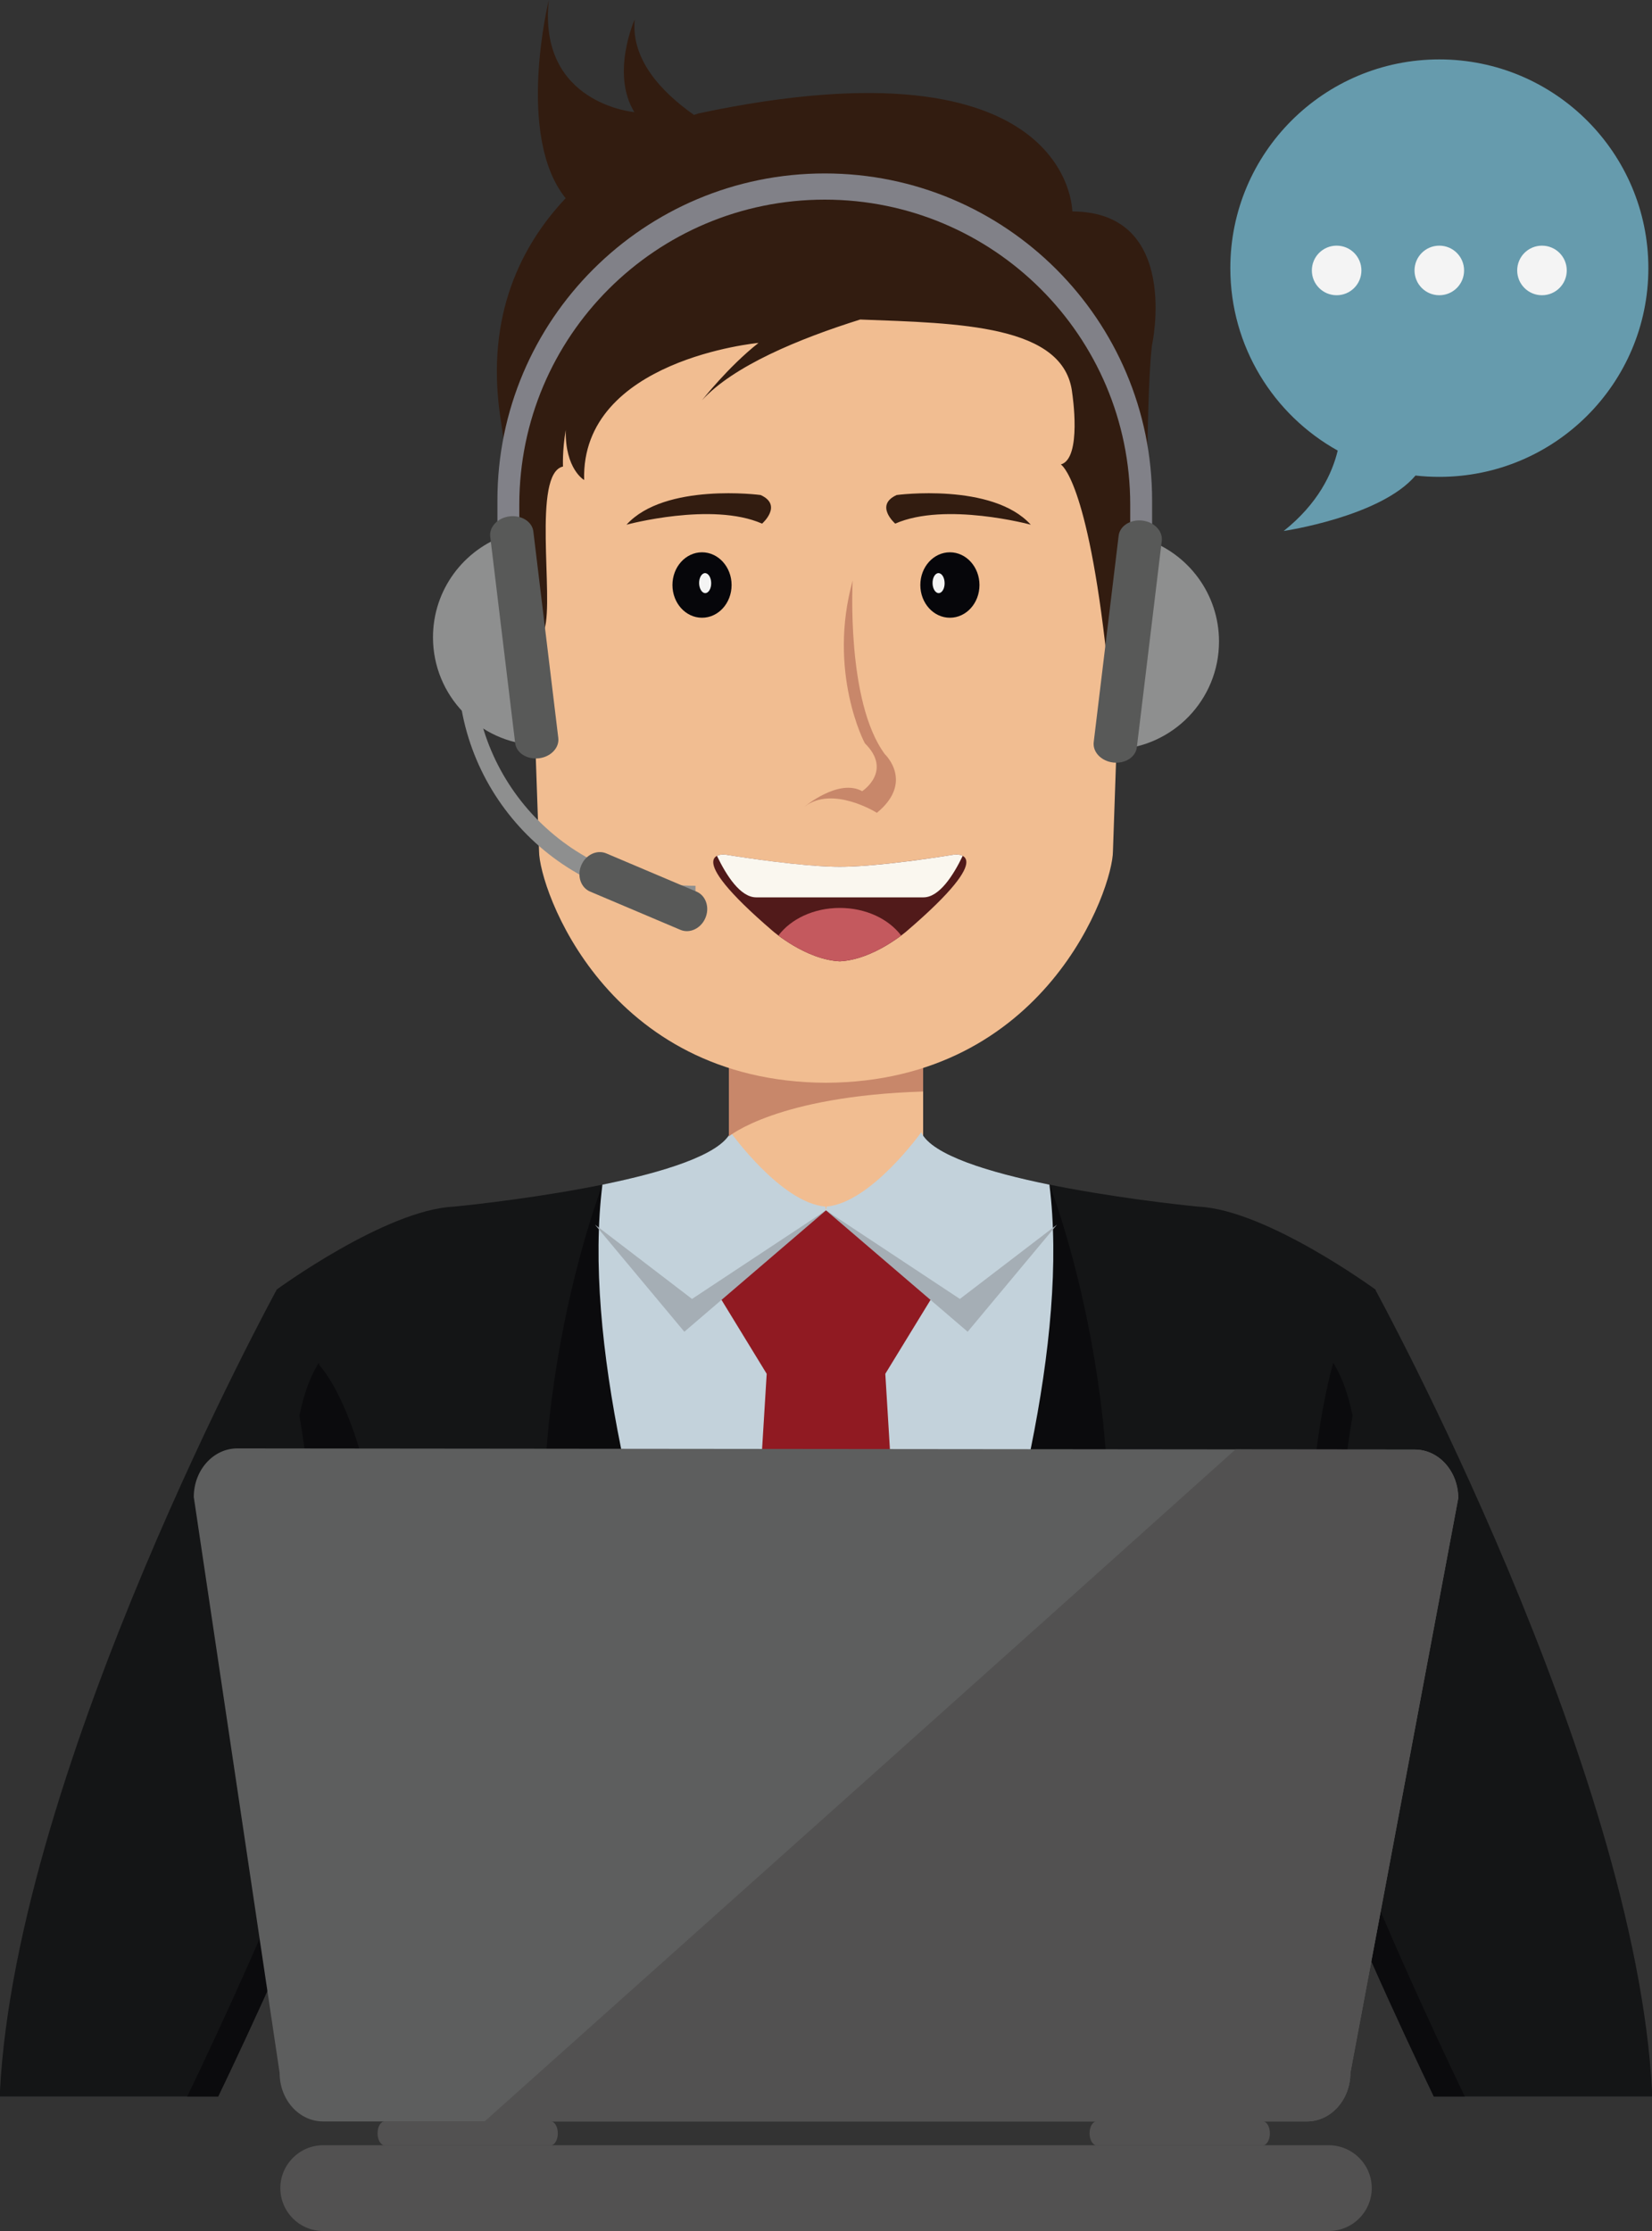 <?xml version="1.0" encoding="utf-8"?>
<!-- Generator: Adobe Illustrator 23.0.1, SVG Export Plug-In . SVG Version: 6.00 Build 0)  -->
<svg xmlns="http://www.w3.org/2000/svg" xmlns:xlink="http://www.w3.org/1999/xlink" version="1.1" id="Camada_1" x="0px" y="0px" viewBox="0 0 200 270" style="enable-background:new 0 0 200 270;" xml:space="preserve">
<rect x="0" y="0" width="200" height="270" fill="#333333" stroke="none"/>
<style type="text/css">
	.st0{fill:#141516;}
	.st1{fill:#0B0B0D;}
	.st2{fill:#F1BD91;}
	.st3{fill:#C3D2DB;}
	.st4{fill:#C8876A;}
	.st5{clip-path:url(#SVGID_2_);fill:#901A22;}
	.st6{fill:#A5AEB5;}
	.st7{fill:#06060A;}
	.st8{fill:#F4F4F4;}
	.st9{fill:#321C10;}
	.st10{fill:#511A1A;}
	.st11{fill:#C4595E;}
	.st12{fill:#FAF7EF;}
	.st13{fill:#818188;}
	.st14{fill:#8E8F8F;}
	.st15{fill:#585958;}
	.st16{fill:#525151;}
	.st17{fill:#5D5E5E;}
	.st18{fill:#669BAD;}
</style>
<g>
	<g>
		<path class="st0" d="M41.3,231.42c1.34,0.73,1.81,10.04,1.84,22.3h113.73c0.02-12.26,0.5-21.58,1.84-22.3    c0,0-4.55-67.12,7.86-75.32c0,0-13.23-9.7-21.5-10.07c0,0-30.69-2.91-33.52-9c0,0-6.16,8.63-11.54,9c-5.38-0.37-11.54-9-11.54-9    c-2.83,6.09-33.52,9-33.52,9c-8.27,0.37-21.5,10.07-21.5,10.07C45.84,164.3,41.3,231.42,41.3,231.42z"/>
		<path class="st1" d="M72.95,143.37c0,0-11.97,30.46-4.95,62.35l10.36,4.91l-4.56,10.16c0,0,15.57,22.96,26.21,27.34    C110.65,252.5,72.95,143.37,72.95,143.37z"/>
		<path class="st1" d="M127.06,143.37c0,0,11.97,30.46,4.95,62.35l-10.36,4.91l4.56,10.16c0,0-15.57,22.96-26.21,27.34    C89.36,252.5,127.06,143.37,127.06,143.37z"/>
		<rect x="88.24" y="125.4" class="st2" width="23.52" height="25.4"/>
		<path class="st3" d="M127.05,143.37c-7.26-1.48-14.24-3.58-15.52-6.34c0,0-6.1,8.54-11.46,8.99l-0.08,0.46l-0.08-0.46    c-5.36-0.45-11.46-8.99-11.46-8.99c-1.28,2.75-8.26,4.86-15.52,6.34C68.26,180.72,100,246.85,100,246.85    S131.73,180.72,127.05,143.37z"/>
		<path class="st4" d="M88.24,124.56v12.97c0,0,5.78-4.88,23.52-5.43v-7.54H88.24z"/>
		<g>
			<defs>
				<path id="SVGID_1_" d="M127.05,143.37c-7.26-1.48-14.24-3.58-15.52-6.34c0,0-6.1,8.54-11.46,8.99l-0.08,0.46l-0.08-0.46      c-5.36-0.45-11.46-8.99-11.46-8.99c-1.28,2.75-8.26,4.86-15.52,6.34C68.26,180.72,100,246.85,100,246.85      S131.73,180.72,127.05,143.37z"/>
			</defs>
			<clipPath id="SVGID_2_">
				<use xlink:href="#SVGID_1_" style="overflow:visible;"/>
			</clipPath>
			<polygon class="st5" points="113.24,156.36 100,146.48 86.68,156.22 92.82,166.26 85.63,283.71 100,303.85 100,303.85      114.36,283.71 107.18,166.26    "/>
		</g>
		<polygon class="st6" points="127.96,148.21 116.21,157.2 100,146.48 117.15,161.17   "/>
		<polygon class="st6" points="72.03,148.21 83.78,157.2 100,146.48 82.85,161.17   "/>
		<path class="st2" d="M136.5,51.53c-0.22-11.74-16.4-21.26-36.51-21.55c-20.11,0.29-36.28,9.81-36.51,21.55    c0,0.08-0.01,0.16-0.01,0.24l0,0c0,0.27,0.01,0.53,0.03,0.8L65.26,103c0,4.52,8.13,27.92,34.74,28.04    c26.61-0.13,34.74-23.53,34.74-28.04l1.74-50.42c0.02-0.26,0.03-0.53,0.03-0.8l0,0C136.51,51.69,136.51,51.61,136.5,51.53z"/>
		<path class="st7" d="M88.57,70.8c0,2.19-1.6,3.96-3.58,3.96c-1.98,0-3.58-1.77-3.58-3.96c0-2.19,1.6-3.96,3.58-3.96    C86.97,66.84,88.57,68.62,88.57,70.8z"/>
		<path class="st7" d="M118.58,70.8c0,2.19-1.6,3.96-3.58,3.96c-1.98,0-3.58-1.77-3.58-3.96c0-2.19,1.6-3.96,3.58-3.96    C116.98,66.84,118.58,68.62,118.58,70.8z"/>
		<path class="st8" d="M114.36,70.56c0.01,0.67-0.31,1.21-0.71,1.22c-0.4,0.01-0.74-0.53-0.75-1.2c-0.01-0.67,0.31-1.21,0.71-1.22    C114.02,69.36,114.35,69.89,114.36,70.56z"/>
		<path class="st8" d="M86.1,70.56c0.01,0.67-0.31,1.21-0.71,1.22c-0.4,0.01-0.74-0.53-0.75-1.2c-0.01-0.67,0.31-1.21,0.71-1.22    C85.76,69.36,86.09,69.89,86.1,70.56z"/>
		<path class="st4" d="M103.23,70.26c0,0-0.81,14.67,3.9,21.02c0,0,3.57,3.36-0.97,7.09c0,0-5.33-3.36-8.75-0.75    c0,0,4.12-3.45,6.97-1.87c0,0,3.73-2.43,0.33-5.79C104.69,89.97,100.15,81.35,103.23,70.26z"/>
		<path class="st2" d="M70.31,78.94c0,3.76-3.06,6.81-6.82,6.81c-3.77,0-6.82-3.05-6.82-6.81c0-3.76,3.06-6.81,6.82-6.81    C67.26,72.12,70.31,75.17,70.31,78.94z"/>
		<path class="st2" d="M70.31,78.94c0,3.76-3.06,6.81-6.82,6.81c-3.77,0-6.82-3.05-6.82-6.81c0-3.76,3.06-6.81,6.82-6.81    C67.26,72.12,70.31,75.17,70.31,78.94z"/>
		<path class="st2" d="M142.75,78.94c0,3.76-3.05,6.81-6.82,6.81c-3.77,0-6.82-3.05-6.82-6.81c0-3.76,3.06-6.81,6.82-6.81    C139.69,72.12,142.75,75.17,142.75,78.94z"/>
		<path class="st9" d="M75.85,63.5c0,0,10.34-2.8,16.41-0.13c0,0,2.55-2.22-0.17-3.46C92.09,59.9,80.48,58.38,75.85,63.5z"/>
		<path class="st9" d="M124.79,63.5c0,0-10.34-2.8-16.41-0.13c0,0-2.55-2.22,0.17-3.46C108.55,59.9,120.15,58.38,124.79,63.5z"/>
		<g>
			<path class="st0" d="M26.41,253.72c3.83-7.98,11.29-24,15.82-36.55c0,0,1.84-55.68-8.74-61.07c0,0-31.5,57.53-33.5,97.08v0.54     H26.41z"/>
			<path class="st1" d="M38.49,217.17c-4.53,12.56-11.99,28.57-15.82,36.55h3.75c3.83-7.98,11.29-24,15.82-36.55     c0,0,1.16-35.08-3.65-52.24c-0.8,1.27-1.72,3.29-2.34,6.39C39.4,189.53,38.49,217.17,38.49,217.17z"/>
		</g>
		<g>
			<path class="st0" d="M173.59,253.72c-3.83-7.98-11.29-24-15.82-36.55c0,0-1.84-55.68,8.74-61.07c0,0,31.5,57.53,33.5,97.08v0.54     H173.59z"/>
			<path class="st1" d="M161.51,217.17c4.53,12.56,12,28.57,15.82,36.55h-3.75c-3.83-7.98-11.29-24-15.82-36.55     c0,0-1.16-35.08,3.65-52.24c0.8,1.27,1.72,3.29,2.34,6.39C160.6,189.53,161.51,217.17,161.51,217.17z"/>
		</g>
		<path class="st1" d="M41.3,231.42c1.34,0.73,1.81,10.04,1.84,22.3h3.73c-0.33-12.07-0.81-20.32-0.81-20.32    c5.27-56.08-7.47-68.25-7.47-68.25l-0.02,0.19C44.37,186.03,41.3,231.42,41.3,231.42z"/>
		<g>
			<path class="st10" d="M115.58,103.42c-8.77,1.4-12.84,1.49-13.91,1.48c-1.07,0.01-5.14-0.07-13.91-1.48c0,0-5.7-0.6,5.81,9.27     c0,0,3.95,3.45,8.1,3.65c4.14-0.2,8.1-3.65,8.1-3.65C121.28,102.82,115.58,103.42,115.58,103.42z"/>
			<path class="st11" d="M109.1,113.22c-1.51-2-4.27-3.34-7.43-3.34s-5.93,1.34-7.43,3.34c1.3,0.98,4.31,2.97,7.43,3.12     C104.79,116.19,107.8,114.19,109.1,113.22z"/>
			<path class="st12" d="M115.57,103.42c-8.76,1.4-12.83,1.49-13.9,1.48l0,0c0,0,0,0,0,0c0,0,0,0,0,0l0,0     c-1.07,0.01-5.14-0.08-13.9-1.48c0,0-0.55-0.06-0.97,0.16c1.15,2.4,2.84,5.02,4.75,5.02h10.12h0.01h10.12     c1.9,0,3.6-2.63,4.75-5.02C116.12,103.36,115.57,103.42,115.57,103.42z"/>
		</g>
		<path class="st9" d="M129.82,25.59c0,0-0.05-21.45-45.23-11.87c0,0-0.2,0.06-0.57,0.19c-4.08-2.87-7.63-6.78-7.18-11.56    c0,0-2.93,6.53-0.04,11.22c0,0-11.7-1-10.36-13.56c0,0-4.05,16.44,2.04,23.98c-5.37,5.69-9.63,14.12-7.96,26.14    c0,0,2.31,14.58,1.73,22.14c0,0,3.21,0.63,3.67,3.86c1.16-3.78-1.51-18.84,2.24-19.67c0,0-0.1-1.86,0.33-4.43    c-0.09,4.76,2.23,6.06,2.23,6.06C70.32,43.49,91.83,41.5,91.83,41.5c-3.64,2.86-6.85,6.95-6.85,6.95    c3.79-4.16,11.73-7.45,19.16-9.78c11.92,0.45,24.77,0.6,25.67,8.92c0,0,1.22,7.9-1.38,8.62c0,0,3.21,1.75,5.58,23.57    c0,0,1.65-8.75,4.88-6.98c0,0-0.27-23.97,0.57-30.99C139.47,41.81,143.02,25.64,129.82,25.59z"/>
		<g>
			<path class="st13" d="M62.87,64.25v-3.17c0-20.39,16.56-36.92,36.98-36.92c20.42,0,36.98,16.53,36.98,36.92v3.17h2.65v-3.69     c0-21.85-17.74-39.57-39.63-39.57c-21.89,0-39.63,17.72-39.63,39.57v3.69H62.87z"/>
			<path class="st14" d="M84.2,109.49v-2.29c-14.82,0-26.84-12-26.84-26.79v-2.3h-1.93v2.67C55.44,96.63,68.31,109.49,84.2,109.49z"/>
			<path class="st14" d="M61.33,64.74c-5.18,1.74-8.91,6.63-8.91,12.39c0,7.05,5.59,12.8,12.59,13.06L61.33,64.74z"/>
			<path class="st14" d="M138.67,65.25c5.18,1.74,8.91,6.63,8.91,12.39c0,7.05-5.59,12.8-12.59,13.06L138.67,65.25z"/>
			<path class="st15" d="M132.41,89.82c-0.14,1.19,0.91,2.29,2.35,2.46l0,0c1.44,0.17,2.73-0.65,2.87-1.83l3.02-24.99     c0.14-1.19-0.91-2.29-2.35-2.46l0,0c-1.44-0.17-2.73,0.65-2.87,1.83L132.41,89.82z"/>
			<path class="st15" d="M85.4,111.09c-0.54,1.28-1.9,1.92-3.03,1.44l-10.93-4.63c-1.13-0.48-1.61-1.9-1.07-3.18l0,0     c0.54-1.28,1.9-1.92,3.03-1.44l10.93,4.63C85.46,108.39,85.94,109.82,85.4,111.09L85.4,111.09z"/>
			<path class="st15" d="M67.59,89.31c0.14,1.19-0.91,2.29-2.35,2.46l0,0c-1.44,0.17-2.73-0.65-2.87-1.83l-3.02-24.99     c-0.14-1.19,0.91-2.29,2.35-2.46l0,0c1.44-0.17,2.73,0.65,2.87,1.83L67.59,89.31z"/>
		</g>
	</g>
	<g>
		<path class="st16" d="M166.07,264.81c0,2.86-2.33,5.19-5.19,5.19H39.13c-2.87,0-5.19-2.32-5.19-5.19l0,0    c0-2.86,2.33-5.19,5.19-5.19h121.74C163.74,259.63,166.07,261.95,166.07,264.81L166.07,264.81z"/>
		<path class="st16" d="M67.53,258.18c0,0.8-0.38,1.45-0.86,1.45H46.57c-0.47,0-0.86-0.65-0.86-1.45l0,0c0-0.8,0.38-1.45,0.86-1.45    h20.11C67.15,256.74,67.53,257.38,67.53,258.18L67.53,258.18z"/>
		<path class="st16" d="M153.74,258.18c0,0.8-0.38,1.45-0.86,1.45h-20.11c-0.47,0-0.86-0.65-0.86-1.45l0,0    c0-0.8,0.38-1.45,0.86-1.45h20.11C153.36,256.74,153.74,257.38,153.74,258.18L153.74,258.18z"/>
		<path class="st17" d="M163.48,250.86c0,3.25-2.36,5.88-5.27,5.88H39.11c-2.91,0-5.26-2.63-5.26-5.88l-10.39-69.69    c0-3.25,2.36-5.88,5.26-5.88l142.56,0.14c2.91,0,5.26,2.63,5.26,5.88L163.48,250.86z"/>
		<path class="st16" d="M171.28,175.43l-21.7-0.02c-23.77,21.34-65.22,58.38-90.91,81.33h99.55c2.91,0,5.27-2.63,5.27-5.88    l13.06-69.55C176.55,178.07,174.19,175.43,171.28,175.43z"/>
	</g>
	<g>
		<path class="st18" d="M174.25,7.19c-13.97,0-25.3,11.31-25.3,25.26c0,9.49,5.24,17.76,13,22.08c-0.67,2.79-2.38,6.42-6.54,9.73    c0,0,11.75-1.73,15.96-6.71c0.95,0.11,1.91,0.16,2.89,0.16c13.97,0,25.3-11.31,25.3-25.26C199.55,18.5,188.22,7.19,174.25,7.19z"/>
		<g>
			<path class="st8" d="M164.82,32.73c0,1.66-1.34,3-3,3c-1.66,0-3-1.34-3-3c0-1.66,1.34-3,3-3     C163.48,29.73,164.82,31.07,164.82,32.73z"/>
			<path class="st8" d="M177.25,32.73c0,1.66-1.34,3-3,3s-3-1.34-3-3c0-1.66,1.34-3,3-3S177.25,31.07,177.25,32.73z"/>
			<path class="st8" d="M189.68,32.73c0,1.66-1.34,3-3,3s-3-1.34-3-3c0-1.66,1.34-3,3-3S189.68,31.07,189.68,32.73z"/>
		</g>
	</g>
</g>
</svg>

